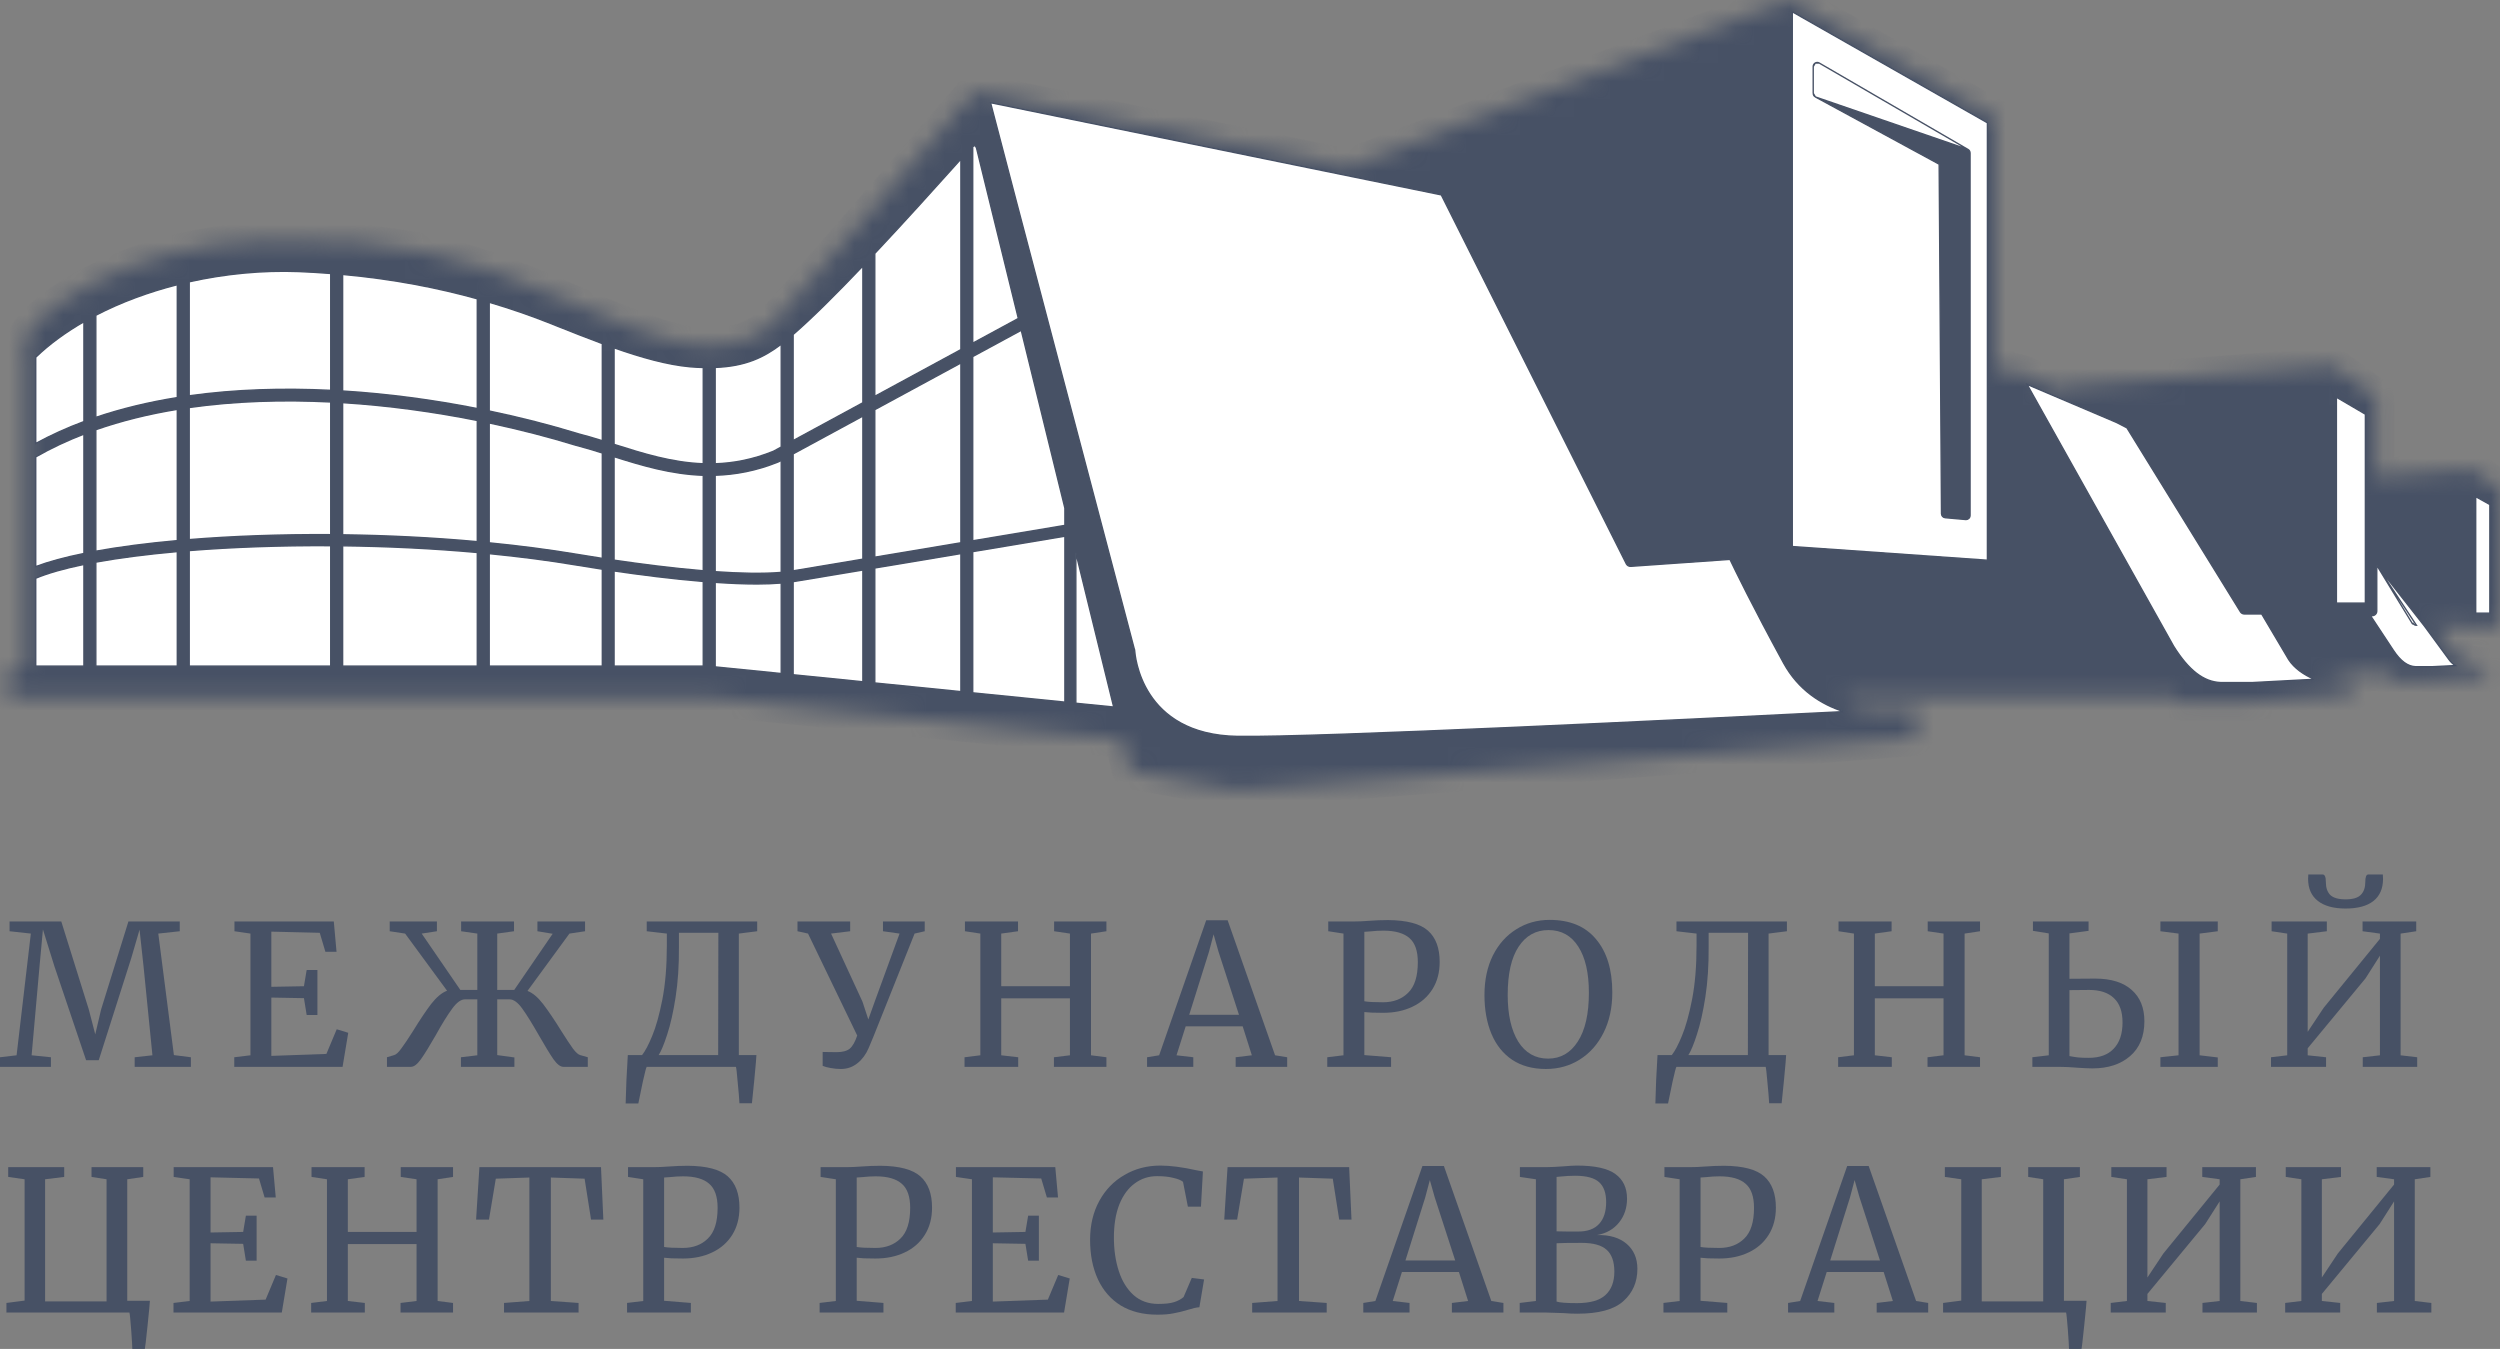 <?xml version="1.0" encoding="UTF-8"?> <svg xmlns="http://www.w3.org/2000/svg" width="139" height="75" viewBox="0 0 139 75" fill="none"><rect x="0" y="0" width="139" height="75" fill="#808080" stroke="none"/><mask id="path-1-inside-1_465_4722" fill="white"><path d="M138.911 27.135L137.521 26.127C137.516 26.123 137.508 26.124 137.503 26.12C137.479 26.106 137.454 26.097 137.427 26.092C137.416 26.091 137.407 26.088 137.396 26.088C137.388 26.088 137.382 26.085 137.374 26.085C137.374 26.085 134.644 26.287 132.11 26.479V22.17C132.11 22.102 132.077 22.038 132.021 21.998L129.777 20.371C129.772 20.367 129.765 20.368 129.76 20.365C129.736 20.35 129.71 20.34 129.682 20.336C129.671 20.334 129.662 20.332 129.652 20.332C129.644 20.332 129.638 20.328 129.63 20.329C129.503 20.339 116.968 21.265 114.652 21.474C114.579 21.481 114.514 21.523 114.479 21.587L114.448 21.644C113.733 21.325 113.073 21.029 112.667 20.845C112.126 20.6 111.749 20.587 111.439 20.587H110.977V6.681C110.977 6.604 110.936 6.533 110.868 6.495L99.503 0.029C99.429 -0.016 99.362 0.001 99.314 0.014L75.239 9.189C75.174 9.214 75.137 9.269 75.118 9.331L54.467 5.108C54.33 5.098 54.164 5.101 53.932 5.396C53.85 5.492 45.674 15.032 43.191 17.745C42.403 18.607 40.963 19.504 38.372 19.155C36.806 18.945 34.481 17.99 31.055 16.523C26.166 14.431 22.439 13.183 14.867 13.365C6.75 13.56 1.423 17.81 1.431 18.899C1.431 18.969 1.337 19.005 1.337 19.075V19.93C1.337 19.969 1.349 20.007 1.369 20.04V37.071H0.665C0.665 37.071 0.18 38.791 0.665 38.791C10.304 38.791 39.222 38.791 39.222 38.791L62.253 41.113C62.283 41.116 62.314 41.117 62.344 41.117C62.364 41.117 62.382 41.108 62.401 41.106L62.799 42.727C62.819 42.809 62.887 42.872 62.972 42.888L68.769 43.946C68.782 43.948 68.794 43.95 68.807 43.95C68.808 43.95 68.808 43.95 68.809 43.95C68.815 43.95 68.821 43.95 68.827 43.95L106.365 41.03C106.479 41.021 106.567 40.928 106.567 40.815V39.624C106.567 39.62 106.565 39.616 106.565 39.612C106.565 39.608 106.566 39.603 106.566 39.599C106.564 39.588 106.558 39.578 106.555 39.568C106.552 39.555 106.549 39.542 106.543 39.53C106.536 39.516 106.526 39.504 106.516 39.492C106.51 39.485 106.507 39.475 106.499 39.468C106.498 39.467 106.495 39.466 106.493 39.464C106.479 39.452 106.462 39.443 106.445 39.435C106.437 39.43 106.429 39.424 106.42 39.42C106.399 39.413 106.375 39.411 106.352 39.411C106.347 39.411 106.343 39.408 106.338 39.409L106.337 39.409C106.336 39.409 106.336 39.409 106.336 39.409C106.335 39.409 106.329 39.409 106.327 39.41L104.671 39.479C104.077 39.448 103.376 39.352 102.67 39.124V38.751H120.909L121.011 38.931C121.05 38.999 121.124 39.042 121.203 39.042H125.256C125.262 39.042 125.269 39.041 125.275 39.041L130.587 38.606C130.704 38.597 130.793 38.499 130.788 38.384L130.77 37.949C130.768 37.892 130.742 37.838 130.699 37.8C130.692 37.794 130.683 37.791 130.675 37.785C130.635 37.74 130.578 37.709 130.511 37.709L130.316 37.71C129.88 37.668 129.453 37.565 129.067 37.419H132.759L132.95 37.736C132.989 37.802 133.061 37.842 133.139 37.842H135.226C135.232 37.842 135.237 37.841 135.243 37.841L137.979 37.63C138.097 37.621 138.186 37.522 138.181 37.406L138.172 37.195C138.17 37.138 138.144 37.084 138.101 37.046C138.098 37.043 138.093 37.041 138.089 37.038C138.049 36.998 137.994 36.972 137.932 36.972H137.831C137.274 36.92 136.748 36.684 136.546 36.39L135.378 34.798L137.386 34.838C137.388 34.838 137.389 34.838 137.391 34.838H138.781C138.902 34.838 139 34.742 139 34.623V27.308C139 27.239 138.967 27.175 138.911 27.135Z"></path></mask><path d="M138.911 27.135L137.521 26.127C137.516 26.123 137.508 26.124 137.503 26.12C137.479 26.106 137.454 26.097 137.427 26.092C137.416 26.091 137.407 26.088 137.396 26.088C137.388 26.088 137.382 26.085 137.374 26.085C137.374 26.085 134.644 26.287 132.11 26.479V22.17C132.11 22.102 132.077 22.038 132.021 21.998L129.777 20.371C129.772 20.367 129.765 20.368 129.76 20.365C129.736 20.35 129.71 20.34 129.682 20.336C129.671 20.334 129.662 20.332 129.652 20.332C129.644 20.332 129.638 20.328 129.63 20.329C129.503 20.339 116.968 21.265 114.652 21.474C114.579 21.481 114.514 21.523 114.479 21.587L114.448 21.644C113.733 21.325 113.073 21.029 112.667 20.845C112.126 20.6 111.749 20.587 111.439 20.587H110.977V6.681C110.977 6.604 110.936 6.533 110.868 6.495L99.503 0.029C99.429 -0.016 99.362 0.001 99.314 0.014L75.239 9.189C75.174 9.214 75.137 9.269 75.118 9.331L54.467 5.108C54.33 5.098 54.164 5.101 53.932 5.396C53.85 5.492 45.674 15.032 43.191 17.745C42.403 18.607 40.963 19.504 38.372 19.155C36.806 18.945 34.481 17.99 31.055 16.523C26.166 14.431 22.439 13.183 14.867 13.365C6.75 13.56 1.423 17.81 1.431 18.899C1.431 18.969 1.337 19.005 1.337 19.075V19.93C1.337 19.969 1.349 20.007 1.369 20.04V37.071H0.665C0.665 37.071 0.18 38.791 0.665 38.791C10.304 38.791 39.222 38.791 39.222 38.791L62.253 41.113C62.283 41.116 62.314 41.117 62.344 41.117C62.364 41.117 62.382 41.108 62.401 41.106L62.799 42.727C62.819 42.809 62.887 42.872 62.972 42.888L68.769 43.946C68.782 43.948 68.794 43.95 68.807 43.95C68.808 43.95 68.808 43.95 68.809 43.95C68.815 43.95 68.821 43.95 68.827 43.95L106.365 41.03C106.479 41.021 106.567 40.928 106.567 40.815V39.624C106.567 39.62 106.565 39.616 106.565 39.612C106.565 39.608 106.566 39.603 106.566 39.599C106.564 39.588 106.558 39.578 106.555 39.568C106.552 39.555 106.549 39.542 106.543 39.53C106.536 39.516 106.526 39.504 106.516 39.492C106.51 39.485 106.507 39.475 106.499 39.468C106.498 39.467 106.495 39.466 106.493 39.464C106.479 39.452 106.462 39.443 106.445 39.435C106.437 39.43 106.429 39.424 106.42 39.42C106.399 39.413 106.375 39.411 106.352 39.411C106.347 39.411 106.343 39.408 106.338 39.409L106.337 39.409C106.336 39.409 106.336 39.409 106.336 39.409C106.335 39.409 106.329 39.409 106.327 39.41L104.671 39.479C104.077 39.448 103.376 39.352 102.67 39.124V38.751H120.909L121.011 38.931C121.05 38.999 121.124 39.042 121.203 39.042H125.256C125.262 39.042 125.269 39.041 125.275 39.041L130.587 38.606C130.704 38.597 130.793 38.499 130.788 38.384L130.77 37.949C130.768 37.892 130.742 37.838 130.699 37.8C130.692 37.794 130.683 37.791 130.675 37.785C130.635 37.74 130.578 37.709 130.511 37.709L130.316 37.71C129.88 37.668 129.453 37.565 129.067 37.419H132.759L132.95 37.736C132.989 37.802 133.061 37.842 133.139 37.842H135.226C135.232 37.842 135.237 37.841 135.243 37.841L137.979 37.63C138.097 37.621 138.186 37.522 138.181 37.406L138.172 37.195C138.17 37.138 138.144 37.084 138.101 37.046C138.098 37.043 138.093 37.041 138.089 37.038C138.049 36.998 137.994 36.972 137.932 36.972H137.831C137.274 36.92 136.748 36.684 136.546 36.39L135.378 34.798L137.386 34.838C137.388 34.838 137.389 34.838 137.391 34.838H138.781C138.902 34.838 139 34.742 139 34.623V27.308C139 27.239 138.967 27.175 138.911 27.135Z" fill="#475165" stroke="#475165" stroke-width="2" mask="url(#path-1-inside-1_465_4722)"></path><path d="M33.489 37.033V31.647C32.922 31.56 32.42 31.479 32.017 31.412C30.471 31.152 28.851 30.945 27.2 30.783V37.033H33.489Z" fill="white" stroke="#475165" stroke-width="0.077"></path><path d="M39.101 31.735V26.426C37.304 26.367 35.662 25.872 34.142 25.391V31.144C35.589 31.358 37.369 31.59 39.101 31.735Z" fill="white" stroke="#475165" stroke-width="0.077"></path><path d="M26.537 37.033V30.719C24.061 30.496 21.524 30.376 19.05 30.346V37.033H26.537Z" fill="white" stroke="#475165" stroke-width="0.077"></path><path d="M39.101 37.033V32.329C37.371 32.187 35.595 31.958 34.142 31.745V37.033H39.101Z" fill="white" stroke="#475165" stroke-width="0.077"></path><path d="M43.436 24.855V19.137C42.49 19.858 41.458 20.368 39.763 20.429V25.786C40.788 25.753 41.858 25.554 42.996 25.093L43.436 24.855Z" fill="white" stroke="#475165" stroke-width="0.077"></path><path d="M47.976 31.089V23.134L44.098 25.236V31.738L47.976 31.089Z" fill="white" stroke="#475165" stroke-width="0.077"></path><path d="M19.05 22.387V29.735C21.512 29.767 24.045 29.888 26.537 30.116V23.378C24.147 22.9 21.611 22.548 19.05 22.387Z" fill="white" stroke="#475165" stroke-width="0.077"></path><path d="M5.328 23.891V30.647C6.652 30.408 8.181 30.209 9.858 30.058V22.76C8.284 23.017 6.764 23.389 5.328 23.891Z" fill="white" stroke="#475165" stroke-width="0.077"></path><path d="M18.388 29.727V22.35C15.733 22.217 13.066 22.296 10.52 22.659V30.002C12.926 29.808 15.602 29.709 18.388 29.727Z" fill="white" stroke="#475165" stroke-width="0.077"></path><path d="M26.537 22.716V16.613C24.398 16.018 21.906 15.518 19.05 15.259V21.739C21.611 21.897 24.146 22.244 26.537 22.716Z" fill="white" stroke="#475165" stroke-width="0.077"></path><path d="M4.666 30.774V24.137C3.729 24.498 2.834 24.919 1.987 25.403V31.503C2.701 31.234 3.6 30.989 4.666 30.774Z" fill="white" stroke="#475165" stroke-width="0.077"></path><path d="M9.858 22.106V15.83C8.24 16.241 6.703 16.814 5.328 17.528V23.206C6.769 22.719 8.289 22.357 9.858 22.106Z" fill="white" stroke="#475165" stroke-width="0.077"></path><path d="M9.858 37.033V30.668C8.173 30.819 6.638 31.015 5.328 31.254V37.033H9.858Z" fill="white" stroke="#475165" stroke-width="0.077"></path><path d="M43.436 31.825V25.596L43.284 25.678L43.284 25.678L43.28 25.68C42.043 26.182 40.875 26.39 39.763 26.424V31.786C41.122 31.881 42.408 31.911 43.436 31.825Z" fill="white" stroke="#475165" stroke-width="0.077"></path><path d="M18.388 37.033V30.34C15.606 30.323 12.923 30.42 10.52 30.612V37.033H18.388Z" fill="white" stroke="#475165" stroke-width="0.077"></path><path d="M31.995 24.75L31.995 24.75L31.994 24.75C30.508 24.293 28.894 23.875 27.2 23.516V30.181C28.882 30.347 30.54 30.561 32.139 30.829L32.139 30.829C32.511 30.891 32.974 30.966 33.489 31.046V25.186C32.979 25.026 32.482 24.874 31.995 24.75Z" fill="white" stroke="#475165" stroke-width="0.077"></path><path d="M38.382 20.395C37.087 20.281 35.61 19.856 34.142 19.339V24.707L34.16 24.713L34.16 24.713C35.747 25.216 37.36 25.724 39.101 25.785V20.433C38.871 20.426 38.638 20.417 38.382 20.395L38.382 20.395Z" fill="white" stroke="#475165" stroke-width="0.077"></path><path d="M27.2 16.805V22.851C28.96 23.219 30.637 23.652 32.176 24.125C32.604 24.233 33.043 24.365 33.489 24.504V19.105C32.662 18.799 31.844 18.474 31.072 18.167C30.844 18.076 30.619 17.987 30.399 17.9C29.454 17.527 28.378 17.155 27.2 16.805Z" fill="white" stroke="#475165" stroke-width="0.077"></path><path d="M44.098 18.598V24.496L47.976 22.393V14.79C46.566 16.271 45.167 17.674 44.098 18.598Z" fill="white" stroke="#475165" stroke-width="0.077"></path><path d="M48.638 14.09V22.034L53.426 19.438V8.844C53.364 8.913 53.299 8.986 53.229 9.064C53.176 9.123 53.12 9.185 53.061 9.251C52.044 10.384 50.37 12.248 48.638 14.09Z" fill="white" stroke="#475165" stroke-width="0.077"></path><path d="M39.763 37.078L43.436 37.448V32.417C43.018 32.45 42.572 32.47 42.089 32.47C41.361 32.47 40.572 32.435 39.763 32.379V37.078Z" fill="white" stroke="#475165" stroke-width="0.077"></path><path d="M10.52 15.668V22.006C13.072 21.65 15.738 21.573 18.388 21.703V15.206C17.806 15.162 17.219 15.122 16.608 15.099C14.579 15.022 12.501 15.225 10.52 15.668Z" fill="white" stroke="#475165" stroke-width="0.077"></path><path d="M1.987 24.655C2.838 24.191 3.733 23.787 4.666 23.44V17.888C3.657 18.469 2.75 19.129 1.987 19.862V24.655Z" fill="white" stroke="#475165" stroke-width="0.077"></path><path d="M1.987 32.148V37.033H4.666V31.383C3.57 31.609 2.665 31.866 1.987 32.148Z" fill="white" stroke="#475165" stroke-width="0.077"></path><path d="M53.426 30.178V20.181L48.638 22.776V30.979L53.426 30.178Z" fill="white" stroke="#475165" stroke-width="0.077"></path><path d="M54.204 8.099L54.204 8.099L54.203 8.098C54.203 8.098 54.203 8.098 54.203 8.098C54.201 8.098 54.19 8.098 54.166 8.107C54.145 8.116 54.117 8.131 54.083 8.155V19.081L56.62 17.706L54.296 8.236C54.289 8.212 54.273 8.178 54.253 8.148C54.243 8.133 54.233 8.121 54.223 8.112C54.213 8.102 54.207 8.099 54.204 8.099Z" fill="white" stroke="#475165" stroke-width="0.077"></path><path d="M48.638 37.972L53.426 38.454V30.78L48.638 31.581V37.972Z" fill="white" stroke="#475165" stroke-width="0.077"></path><path d="M44.098 37.515L47.976 37.906V31.692L44.098 32.34V37.515Z" fill="white" stroke="#475165" stroke-width="0.077"></path><path d="M59.817 39.099L61.921 39.311L59.817 30.734V39.099Z" fill="white" stroke="#475165" stroke-width="0.077"></path><path d="M54.083 38.521L59.208 39.038V29.813L54.083 30.671V38.521Z" fill="white" stroke="#475165" stroke-width="0.077"></path><path d="M54.083 19.825V30.068L59.208 29.211V28.252L56.781 18.363L54.083 19.825Z" fill="white" stroke="#475165" stroke-width="0.077"></path><path d="M137.649 34.09H138.436V28.052L137.649 27.615V34.09Z" fill="white" stroke="#475165" stroke-width="0.077"></path><path d="M129.904 33.531H131.515V23.029L129.904 22.085V33.531Z" fill="white" stroke="#475165" stroke-width="0.077"></path><path d="M99.651 0.655V30.387L110.5 31.148V6.827L99.651 0.655Z" fill="white" stroke="#475165" stroke-width="0.077"></path><path d="M80.136 10.836L55.074 5.711C55.513 7.455 63.008 35.861 63.085 36.152L63.086 36.152L63.086 36.159L63.086 36.161C63.096 36.285 63.182 37.456 63.934 38.607C64.687 39.762 66.112 40.902 68.813 40.943C73.257 41.011 93.867 40.002 102.509 39.566C101.262 39.162 99.99 38.37 99.165 36.86C97.446 33.71 96.456 31.668 96.186 31.102L90.674 31.488C90.674 31.488 90.674 31.488 90.674 31.488C90.566 31.497 90.47 31.439 90.424 31.347L90.423 31.347L80.136 10.836Z" fill="white" stroke="#475165" stroke-width="0.077"></path><path d="M109.422 8.311L109.422 8.311C109.492 8.351 109.535 8.426 109.535 8.508V28.66C109.535 28.724 109.508 28.785 109.462 28.828C109.421 28.866 109.367 28.887 109.312 28.887C109.305 28.887 109.298 28.887 109.292 28.886L109.292 28.886L108.15 28.784C108.036 28.774 107.948 28.677 107.947 28.56C107.947 28.56 107.947 28.56 107.947 28.56L107.817 9.152L107.817 9.129L107.797 9.118L100.933 5.389L109.422 8.311ZM109.422 8.311L101.149 3.504L101.149 3.504M109.422 8.311L101.149 3.504M101.149 3.504C101.081 3.464 100.996 3.464 100.927 3.504L100.927 3.504M101.149 3.504L100.927 3.504M100.927 3.504C100.858 3.545 100.815 3.619 100.815 3.7M100.927 3.504L100.815 3.7M100.815 3.7V5.19M100.815 3.7V5.19M100.815 5.19C100.815 5.273 100.861 5.35 100.933 5.389L100.815 5.19Z" fill="#475165" stroke="#475165" stroke-width="0.077"></path><path d="M125.255 37.949L128.677 37.768C128.09 37.516 127.565 37.153 127.256 36.678L127.256 36.678L127.255 36.677L125.751 34.137H124.787C124.697 34.137 124.613 34.09 124.567 34.014L124.599 33.994L124.567 34.014L118.256 23.786L117.669 23.485L112.706 21.373L120.85 35.924C121.694 37.277 122.528 37.915 123.47 37.95L125.255 37.949Z" fill="white" stroke="#475165" stroke-width="0.077"></path><path d="M132.148 31.427L134.133 34.682L134.133 34.682L134.166 34.662C134.205 34.727 134.277 34.767 134.354 34.767L132.148 31.427ZM132.148 31.427V33.978C132.148 34.119 132.032 34.232 131.89 34.232H131.8L133.063 36.146C133.472 36.766 133.871 37.054 134.31 37.069H135.225L136.513 37.005C136.37 36.907 136.246 36.791 136.155 36.659L134.795 34.805L132.148 31.427Z" fill="white" stroke="#475165" stroke-width="0.077"></path><path d="M130.159 64.893V65.437L129.095 65.568V71.029L129.985 69.691L133.11 65.862V65.568L132.145 65.437V64.893H135.129V65.437L134.261 65.568V72.335L135.183 72.444V72.977H132.155V72.444L133.11 72.335V66.797L132.307 68.059L129.095 71.943V72.335L130.115 72.444V72.977H127.055V72.444L127.956 72.335V65.568L127.088 65.437V64.893H130.159Z" fill="#475165"></path><path d="M120.46 64.893V65.437L119.396 65.568V71.029L120.286 69.691L123.412 65.862V65.568L122.446 65.437V64.893H125.43V65.437L124.562 65.568V72.335L125.484 72.444V72.977H122.457V72.444L123.412 72.335V66.797L122.608 68.059L119.396 71.943V72.335L120.416 72.444V72.977H117.356V72.444L118.257 72.335V65.568L117.389 65.437V64.893H120.46Z" fill="#475165"></path><path d="M116.012 72.324C116.012 72.411 115.969 72.871 115.882 73.706C115.795 74.547 115.745 74.978 115.73 75H115.036C115.036 74.862 115.014 74.503 114.971 73.923C114.927 73.35 114.895 73.035 114.873 72.977H108.036V72.444L109.046 72.313V65.568L108.134 65.437V64.893H111.249V65.437L110.185 65.568V72.357H113.603V65.568L112.768 65.437V64.893H115.643V65.437L114.754 65.568V72.324H116.012Z" fill="#475165"></path><path d="M102.704 64.829H103.898L106.535 72.335L107.207 72.444V72.977H104.343V72.444L105.243 72.335L104.733 70.725H101.565L101.055 72.335L101.988 72.444V72.977H99.416V72.444L100.089 72.335L102.704 64.829ZM103.388 66.569L103.116 65.612L102.856 66.591L101.76 70.083H104.527L103.388 66.569Z" fill="#475165"></path><path d="M93.389 65.568L92.542 65.437V64.893H93.986C94.246 64.893 94.503 64.882 94.756 64.861C95.147 64.832 95.516 64.817 95.863 64.817C96.912 64.824 97.653 65.02 98.088 65.404C98.522 65.789 98.739 66.369 98.739 67.145C98.739 67.725 98.605 68.23 98.337 68.657C98.07 69.085 97.697 69.412 97.219 69.636C96.749 69.861 96.207 69.974 95.592 69.974C95.382 69.974 95.168 69.97 94.951 69.963C94.734 69.948 94.6 69.938 94.55 69.93V72.324L96.037 72.443V72.976H92.488V72.443L93.389 72.335V65.568ZM94.55 69.332C94.752 69.368 95.1 69.386 95.592 69.386C96.163 69.386 96.626 69.212 96.981 68.864C97.342 68.516 97.523 67.947 97.523 67.156C97.523 66.532 97.368 66.086 97.057 65.818C96.746 65.542 96.261 65.404 95.603 65.404C95.371 65.404 95.125 65.419 94.865 65.448C94.705 65.463 94.6 65.47 94.55 65.47V69.332Z" fill="#475165"></path><path d="M85.396 65.568L84.506 65.437V64.893H85.971C86.217 64.893 86.528 64.879 86.904 64.85C87.251 64.821 87.508 64.806 87.675 64.806C88.673 64.806 89.385 64.962 89.812 65.274C90.246 65.586 90.463 66.043 90.463 66.645C90.463 67.16 90.315 67.602 90.019 67.972C89.722 68.342 89.317 68.574 88.803 68.668C89.498 68.654 90.044 68.817 90.442 69.158C90.84 69.499 91.039 69.963 91.039 70.55C91.039 71.283 90.778 71.881 90.257 72.346C89.744 72.81 88.89 73.042 87.696 73.042C87.436 73.042 87.186 73.031 86.948 73.009C86.383 72.987 86.047 72.977 85.938 72.977H84.495V72.444L85.396 72.335V65.568ZM86.546 68.462C86.647 68.469 86.853 68.473 87.165 68.473H87.761C88.268 68.473 88.651 68.331 88.912 68.048C89.172 67.765 89.302 67.363 89.302 66.841C89.302 66.333 89.172 65.963 88.912 65.731C88.651 65.492 88.206 65.372 87.577 65.372C87.317 65.372 87.049 65.386 86.774 65.415L86.546 65.437V68.462ZM86.546 72.367C86.712 72.425 87.089 72.454 87.675 72.454C88.405 72.454 88.933 72.306 89.259 72.008C89.592 71.704 89.758 71.269 89.758 70.703C89.758 70.144 89.613 69.738 89.324 69.484C89.042 69.231 88.582 69.104 87.946 69.104C87.208 69.104 86.741 69.111 86.546 69.125V72.367Z" fill="#475165"></path><path d="M79.087 64.829H80.28L82.917 72.335L83.59 72.444V72.977H80.725V72.444L81.626 72.335L81.116 70.725H77.947L77.437 72.335L78.37 72.444V72.977H75.799V72.444L76.471 72.335L79.087 64.829ZM79.77 66.569L79.499 65.612L79.239 66.591L78.142 70.083H80.91L79.77 66.569Z" fill="#475165"></path><path d="M71.031 65.47L69.164 65.535L68.784 67.809H68.068L68.252 64.893H75.013L75.143 67.809H74.46L74.102 65.535L72.224 65.47V72.335L73.765 72.444V72.977H69.62V72.444L71.031 72.335V65.47Z" fill="#475165"></path><path d="M64.353 73.096C63.557 73.096 62.877 72.926 62.313 72.585C61.756 72.237 61.333 71.751 61.043 71.127C60.754 70.503 60.609 69.771 60.609 68.93C60.609 68.117 60.779 67.399 61.119 66.775C61.459 66.152 61.926 65.669 62.519 65.329C63.112 64.98 63.778 64.806 64.516 64.806C65.073 64.806 65.742 64.893 66.523 65.067L66.882 65.133L66.773 67.091H66.046L65.775 65.709C65.673 65.622 65.496 65.55 65.243 65.492C64.997 65.426 64.693 65.394 64.331 65.394C63.868 65.394 63.456 65.528 63.094 65.796C62.733 66.057 62.447 66.445 62.237 66.96C62.034 67.475 61.933 68.092 61.933 68.81C61.933 69.492 62.024 70.112 62.205 70.67C62.385 71.229 62.66 71.675 63.029 72.008C63.398 72.335 63.854 72.498 64.397 72.498C64.78 72.498 65.073 72.465 65.275 72.4C65.485 72.335 65.663 72.24 65.807 72.117L66.263 71.051L66.947 71.138L66.686 72.683C66.534 72.69 66.31 72.741 66.013 72.835C65.753 72.915 65.5 72.977 65.254 73.02C65.015 73.071 64.715 73.096 64.353 73.096Z" fill="#475165"></path><path d="M54.04 65.568L53.15 65.437V64.893H58.674L58.826 66.58H58.207L57.892 65.524L55.201 65.459V68.527L57.013 68.495L57.165 67.591H57.762V70.094H57.165L57.013 69.158L55.201 69.126V72.368L58.261 72.259L58.837 70.888L59.477 71.084L59.162 72.977H53.139V72.444L54.04 72.335V65.568Z" fill="#475165"></path><path d="M46.472 65.568L45.625 65.437V64.893H47.069C47.329 64.893 47.586 64.882 47.839 64.861C48.23 64.832 48.599 64.817 48.946 64.817C49.995 64.824 50.736 65.02 51.171 65.404C51.605 65.789 51.822 66.369 51.822 67.145C51.822 67.725 51.688 68.23 51.42 68.657C51.153 69.085 50.78 69.412 50.302 69.636C49.832 69.861 49.29 69.974 48.675 69.974C48.465 69.974 48.251 69.97 48.034 69.963C47.817 69.948 47.684 69.938 47.633 69.93V72.324L49.12 72.443V72.976H45.571V72.443L46.472 72.335V65.568ZM47.633 69.332C47.835 69.368 48.183 69.386 48.675 69.386C49.246 69.386 49.709 69.212 50.064 68.864C50.425 68.516 50.606 67.947 50.606 67.156C50.606 66.532 50.451 66.086 50.14 65.818C49.829 65.542 49.344 65.404 48.685 65.404C48.454 65.404 48.208 65.419 47.948 65.448C47.788 65.463 47.684 65.47 47.633 65.47V69.332Z" fill="#475165"></path><path d="M35.764 65.568L34.918 65.437V64.893H36.361C36.622 64.893 36.879 64.882 37.132 64.861C37.522 64.832 37.891 64.817 38.239 64.817C39.288 64.824 40.029 65.02 40.463 65.404C40.897 65.789 41.114 66.369 41.114 67.145C41.114 67.725 40.98 68.23 40.713 68.657C40.445 69.085 40.072 69.412 39.595 69.636C39.125 69.861 38.582 69.974 37.967 69.974C37.758 69.974 37.544 69.97 37.327 69.963C37.11 69.948 36.976 69.938 36.925 69.93V72.324L38.412 72.443V72.976H34.864V72.443L35.764 72.335V65.568ZM36.925 69.332C37.128 69.368 37.475 69.386 37.967 69.386C38.539 69.386 39.002 69.212 39.356 68.864C39.718 68.516 39.899 67.947 39.899 67.156C39.899 66.532 39.743 66.086 39.432 65.818C39.121 65.542 38.636 65.404 37.978 65.404C37.747 65.404 37.501 65.419 37.24 65.448C37.081 65.463 36.976 65.47 36.925 65.47V69.332Z" fill="#475165"></path><path d="M29.433 65.47L27.567 65.535L27.187 67.809H26.471L26.655 64.893H33.416L33.546 67.809H32.862L32.504 65.535L30.627 65.47V72.335L32.168 72.444V72.977H28.023V72.444L29.433 72.335V65.47Z" fill="#475165"></path><path d="M18.179 65.568L17.321 65.437V64.893H20.273V65.437L19.34 65.568V68.495H23.16V65.568L22.281 65.437V64.893H25.189V65.437L24.332 65.568V72.335L25.189 72.444V72.977H22.27V72.444L23.16 72.335V69.169H19.34V72.335L20.284 72.444V72.977H17.3V72.444L18.179 72.335V65.568Z" fill="#475165"></path><path d="M10.546 65.568L9.656 65.437V64.893H15.18L15.332 66.58H14.713L14.399 65.524L11.707 65.459V68.527L13.52 68.495L13.671 67.591H14.268V70.094H13.671L13.52 69.158L11.707 69.126V72.368L14.768 72.259L15.343 70.888L15.983 71.084L15.668 72.977H9.646V72.444L10.546 72.335V65.568Z" fill="#475165"></path><path d="M8.334 72.324C8.334 72.411 8.291 72.871 8.204 73.706C8.117 74.547 8.066 74.978 8.052 75H7.357C7.357 74.862 7.336 74.503 7.292 73.923C7.249 73.35 7.216 73.035 7.195 72.977H0.358V72.444L1.367 72.313V65.568L0.456 65.437V64.893H3.57V65.437L2.507 65.568V72.357H5.925V65.568L5.089 65.437V64.893H7.965V65.437L7.075 65.568V72.324H8.334Z" fill="#475165"></path><path d="M129.372 51.233V51.777L128.308 51.908V57.369L129.198 56.031L132.324 52.201V51.908L131.358 51.777V51.233H134.342V51.777L133.474 51.908V58.675L134.396 58.783V59.316H131.369V58.783L132.324 58.675V53.137L131.521 54.399L128.308 58.283V58.675L129.329 58.783V59.316H126.268V58.783L127.169 58.675V51.908L126.301 51.777V51.233H129.372ZM129.144 48.622C129.26 48.622 129.318 48.764 129.318 49.046C129.318 49.351 129.397 49.587 129.556 49.754C129.723 49.92 130.009 50.004 130.414 50.004C130.819 50.004 131.101 49.92 131.26 49.754C131.427 49.587 131.51 49.351 131.51 49.046C131.51 48.764 131.564 48.622 131.672 48.622H132.486L132.497 48.861C132.497 49.405 132.316 49.819 131.955 50.102C131.6 50.377 131.086 50.515 130.414 50.515C129.748 50.515 129.234 50.374 128.873 50.091C128.511 49.808 128.33 49.398 128.33 48.861L128.341 48.622H129.144Z" fill="#475165"></path><path d="M116.493 54.41C117.376 54.41 118.052 54.62 118.523 55.041C118.993 55.454 119.228 56.034 119.228 56.781C119.228 57.615 118.964 58.261 118.436 58.718C117.908 59.175 117.21 59.403 116.341 59.403C116.226 59.403 116.103 59.4 115.972 59.392C115.849 59.385 115.723 59.378 115.593 59.371C115.173 59.334 114.8 59.316 114.475 59.316H112.999V58.783L113.911 58.674V51.897L113.032 51.755V51.233H116.124V51.755L115.061 51.897V54.42L116.493 54.41ZM123.308 51.233V51.777L122.299 51.907V58.674L123.308 58.794V59.316H120.118V58.783L121.127 58.674V51.907L120.118 51.777V51.233H123.308ZM115.061 58.718C115.249 58.754 115.412 58.779 115.549 58.794C115.694 58.809 115.889 58.816 116.135 58.816C116.743 58.816 117.206 58.645 117.524 58.304C117.85 57.964 118.013 57.478 118.013 56.847C118.013 56.245 117.853 55.795 117.535 55.498C117.217 55.193 116.761 55.041 116.168 55.041L115.061 55.051V58.718Z" fill="#475165"></path><path d="M103.079 51.907L102.222 51.777V51.233H105.173V51.777L104.24 51.907V54.834H108.06V51.907L107.181 51.777V51.233H110.089V51.777L109.232 51.907V58.674L110.089 58.783V59.316H107.17V58.783L108.06 58.674V55.508H104.24V58.674L105.184 58.783V59.316H102.2V58.783L103.079 58.674V51.907Z" fill="#475165"></path><path d="M99.309 58.663C99.309 58.758 99.27 59.222 99.19 60.056C99.11 60.89 99.067 61.318 99.06 61.34H98.365C98.351 61.071 98.318 60.68 98.268 60.165C98.224 59.65 98.192 59.367 98.17 59.316H93.211C93.182 59.345 93.109 59.621 92.994 60.143C92.885 60.665 92.802 61.068 92.744 61.351H92.039C92.046 61.06 92.06 60.625 92.082 60.045C92.111 59.472 92.136 59.012 92.158 58.663H92.95C93.124 58.446 93.312 58.09 93.514 57.597C93.724 57.097 93.912 56.422 94.079 55.574C94.245 54.718 94.328 53.717 94.328 52.571V51.907L93.211 51.777V51.233H99.353V51.777L98.333 51.907V58.663H99.309ZM95.001 52.636C95.008 53.666 94.947 54.602 94.817 55.443C94.686 56.277 94.531 56.966 94.35 57.51C94.177 58.054 94.017 58.439 93.873 58.663H97.182L97.193 51.864H95.001V52.636Z" fill="#475165"></path><path d="M85.954 59.436C85.216 59.436 84.591 59.265 84.077 58.924C83.571 58.584 83.187 58.105 82.927 57.488C82.666 56.865 82.536 56.143 82.536 55.323C82.536 54.489 82.692 53.757 83.003 53.126C83.321 52.495 83.755 52.009 84.305 51.668C84.855 51.32 85.473 51.146 86.161 51.146C87.289 51.146 88.15 51.505 88.743 52.223C89.344 52.934 89.644 53.92 89.644 55.182C89.644 56.031 89.481 56.778 89.156 57.423C88.837 58.061 88.396 58.558 87.832 58.913C87.275 59.262 86.649 59.436 85.954 59.436ZM86.096 51.712C85.394 51.712 84.84 52.02 84.435 52.636C84.03 53.245 83.828 54.141 83.828 55.323C83.828 56.411 84.023 57.274 84.413 57.913C84.811 58.544 85.365 58.859 86.074 58.859C86.768 58.859 87.318 58.544 87.723 57.913C88.136 57.282 88.342 56.375 88.342 55.193C88.342 54.098 88.147 53.245 87.756 52.636C87.365 52.02 86.812 51.712 86.096 51.712Z" fill="#475165"></path><path d="M74.697 51.907L73.85 51.776V51.233H75.293C75.554 51.233 75.811 51.222 76.064 51.2C76.455 51.171 76.823 51.156 77.171 51.156C78.22 51.164 78.961 51.359 79.395 51.744C79.829 52.128 80.046 52.709 80.046 53.484C80.046 54.065 79.913 54.569 79.645 54.997C79.377 55.425 79.005 55.751 78.527 55.976C78.057 56.201 77.514 56.313 76.9 56.313C76.69 56.313 76.476 56.309 76.259 56.302C76.042 56.288 75.908 56.277 75.858 56.27V58.663L77.344 58.783V59.316H73.796V58.783L74.697 58.674V51.907ZM75.858 55.671C76.06 55.708 76.408 55.726 76.9 55.726C77.471 55.726 77.934 55.552 78.288 55.203C78.65 54.855 78.831 54.286 78.831 53.495C78.831 52.872 78.676 52.426 78.365 52.157C78.053 51.882 77.569 51.744 76.91 51.744C76.679 51.744 76.433 51.758 76.172 51.787C76.013 51.802 75.908 51.809 75.858 51.809V55.671Z" fill="#475165"></path><path d="M67.064 51.167H68.257L70.894 58.674L71.567 58.783V59.316H68.702V58.783L69.603 58.674L69.093 57.064H65.924L65.414 58.674L66.347 58.783V59.316H63.776V58.783L64.448 58.674L67.064 51.167ZM67.747 52.908L67.476 51.95L67.216 52.929L66.12 56.422H68.887L67.747 52.908Z" fill="#475165"></path><path d="M54.507 51.907L53.65 51.777V51.233H56.601V51.777L55.668 51.907V54.834H59.488V51.907L58.609 51.777V51.233H61.517V51.777L60.66 51.907V58.674L61.517 58.783V59.316H58.598V58.783L59.488 58.674V55.508H55.668V58.674L56.612 58.783V59.316H53.628V58.783L54.507 58.674V51.907Z" fill="#475165"></path><path d="M48.561 57.641C48.532 57.699 48.446 57.906 48.301 58.261C48.156 58.609 47.95 58.892 47.682 59.109C47.415 59.327 47.104 59.436 46.749 59.436C46.561 59.436 46.373 59.418 46.185 59.382C46.004 59.352 45.856 59.313 45.74 59.262V58.489L46.51 58.5C46.843 58.5 47.089 58.435 47.248 58.304C47.407 58.167 47.545 57.924 47.661 57.575L44.926 51.907L44.34 51.777V51.233H47.27V51.777L46.207 51.907L47.954 55.693L48.279 56.683L48.637 55.682L50.016 51.907L49.093 51.777V51.233H51.415V51.777L50.851 51.907L48.561 57.641Z" fill="#475165"></path><path d="M42.057 58.663C42.057 58.758 42.017 59.222 41.938 60.056C41.858 60.89 41.815 61.318 41.807 61.34H41.113C41.099 61.071 41.066 60.68 41.015 60.165C40.972 59.65 40.939 59.367 40.918 59.316H35.958C35.929 59.345 35.857 59.621 35.741 60.143C35.633 60.665 35.55 61.068 35.492 61.351H34.786C34.794 61.06 34.808 60.625 34.83 60.045C34.859 59.472 34.884 59.012 34.906 58.663H35.698C35.872 58.446 36.06 58.09 36.262 57.597C36.472 57.097 36.66 56.422 36.827 55.574C36.993 54.718 37.076 53.717 37.076 52.571V51.907L35.958 51.777V51.233H42.1V51.777L41.08 51.907V58.663H42.057ZM37.749 52.636C37.756 53.666 37.695 54.602 37.564 55.443C37.434 56.277 37.279 56.966 37.098 57.51C36.924 58.054 36.765 58.439 36.62 58.663H39.93L39.941 51.864H37.749V52.636Z" fill="#475165"></path><path d="M29.328 55.095C29.617 55.204 29.907 55.447 30.196 55.824C30.485 56.201 30.826 56.705 31.216 57.336C31.491 57.771 31.704 58.094 31.856 58.304C32.016 58.515 32.149 58.634 32.258 58.663L32.681 58.783V59.316H31.325C31.158 59.316 30.974 59.175 30.771 58.892C30.576 58.609 30.308 58.17 29.968 57.575C29.592 56.916 29.281 56.415 29.035 56.074C28.789 55.733 28.554 55.563 28.33 55.563H27.646V58.663L28.601 58.794V59.316H25.628V58.783L26.539 58.674V55.563H25.855C25.631 55.563 25.392 55.737 25.139 56.085C24.886 56.426 24.578 56.923 24.217 57.575C23.877 58.17 23.605 58.609 23.403 58.892C23.2 59.175 23.016 59.316 22.849 59.316H21.515V58.783L21.916 58.663C22.025 58.634 22.155 58.515 22.307 58.304C22.466 58.094 22.683 57.771 22.958 57.336C23.349 56.698 23.689 56.19 23.978 55.813C24.275 55.436 24.568 55.193 24.857 55.084L22.524 51.907L21.667 51.777V51.233H24.293V51.777L23.446 51.907L25.595 55.041H26.539V51.907L25.638 51.777V51.233H28.579V51.777L27.646 51.907V55.041H28.59L30.728 51.918L29.881 51.777V51.233H32.529V51.777L31.661 51.907L29.328 55.095Z" fill="#475165"></path><path d="M13.925 51.907L13.036 51.777V51.233H18.559L18.711 52.919H18.092L17.778 51.864L15.086 51.799V54.867L16.899 54.834L17.051 53.931H17.648V56.433H17.051L16.899 55.498L15.086 55.465V58.707L18.147 58.598L18.722 57.227L19.362 57.423L19.047 59.316H13.025V58.783L13.925 58.674V51.907Z" fill="#475165"></path><path d="M1.715 51.907L0.532 51.777V51.233H3.407L4.938 56.129L5.296 57.51L5.621 56.129L7.14 51.233H9.994V51.777L8.801 51.907L9.669 58.663L10.613 58.783V59.316H7.488V58.783L8.475 58.674L7.987 53.789L7.759 51.69L7.303 53.256L5.491 58.946H4.786L3.028 53.735L2.387 51.679L2.192 53.789L1.758 58.674L2.832 58.783V59.316H0V58.783L0.922 58.674L1.715 51.907Z" fill="#475165"></path></svg> 